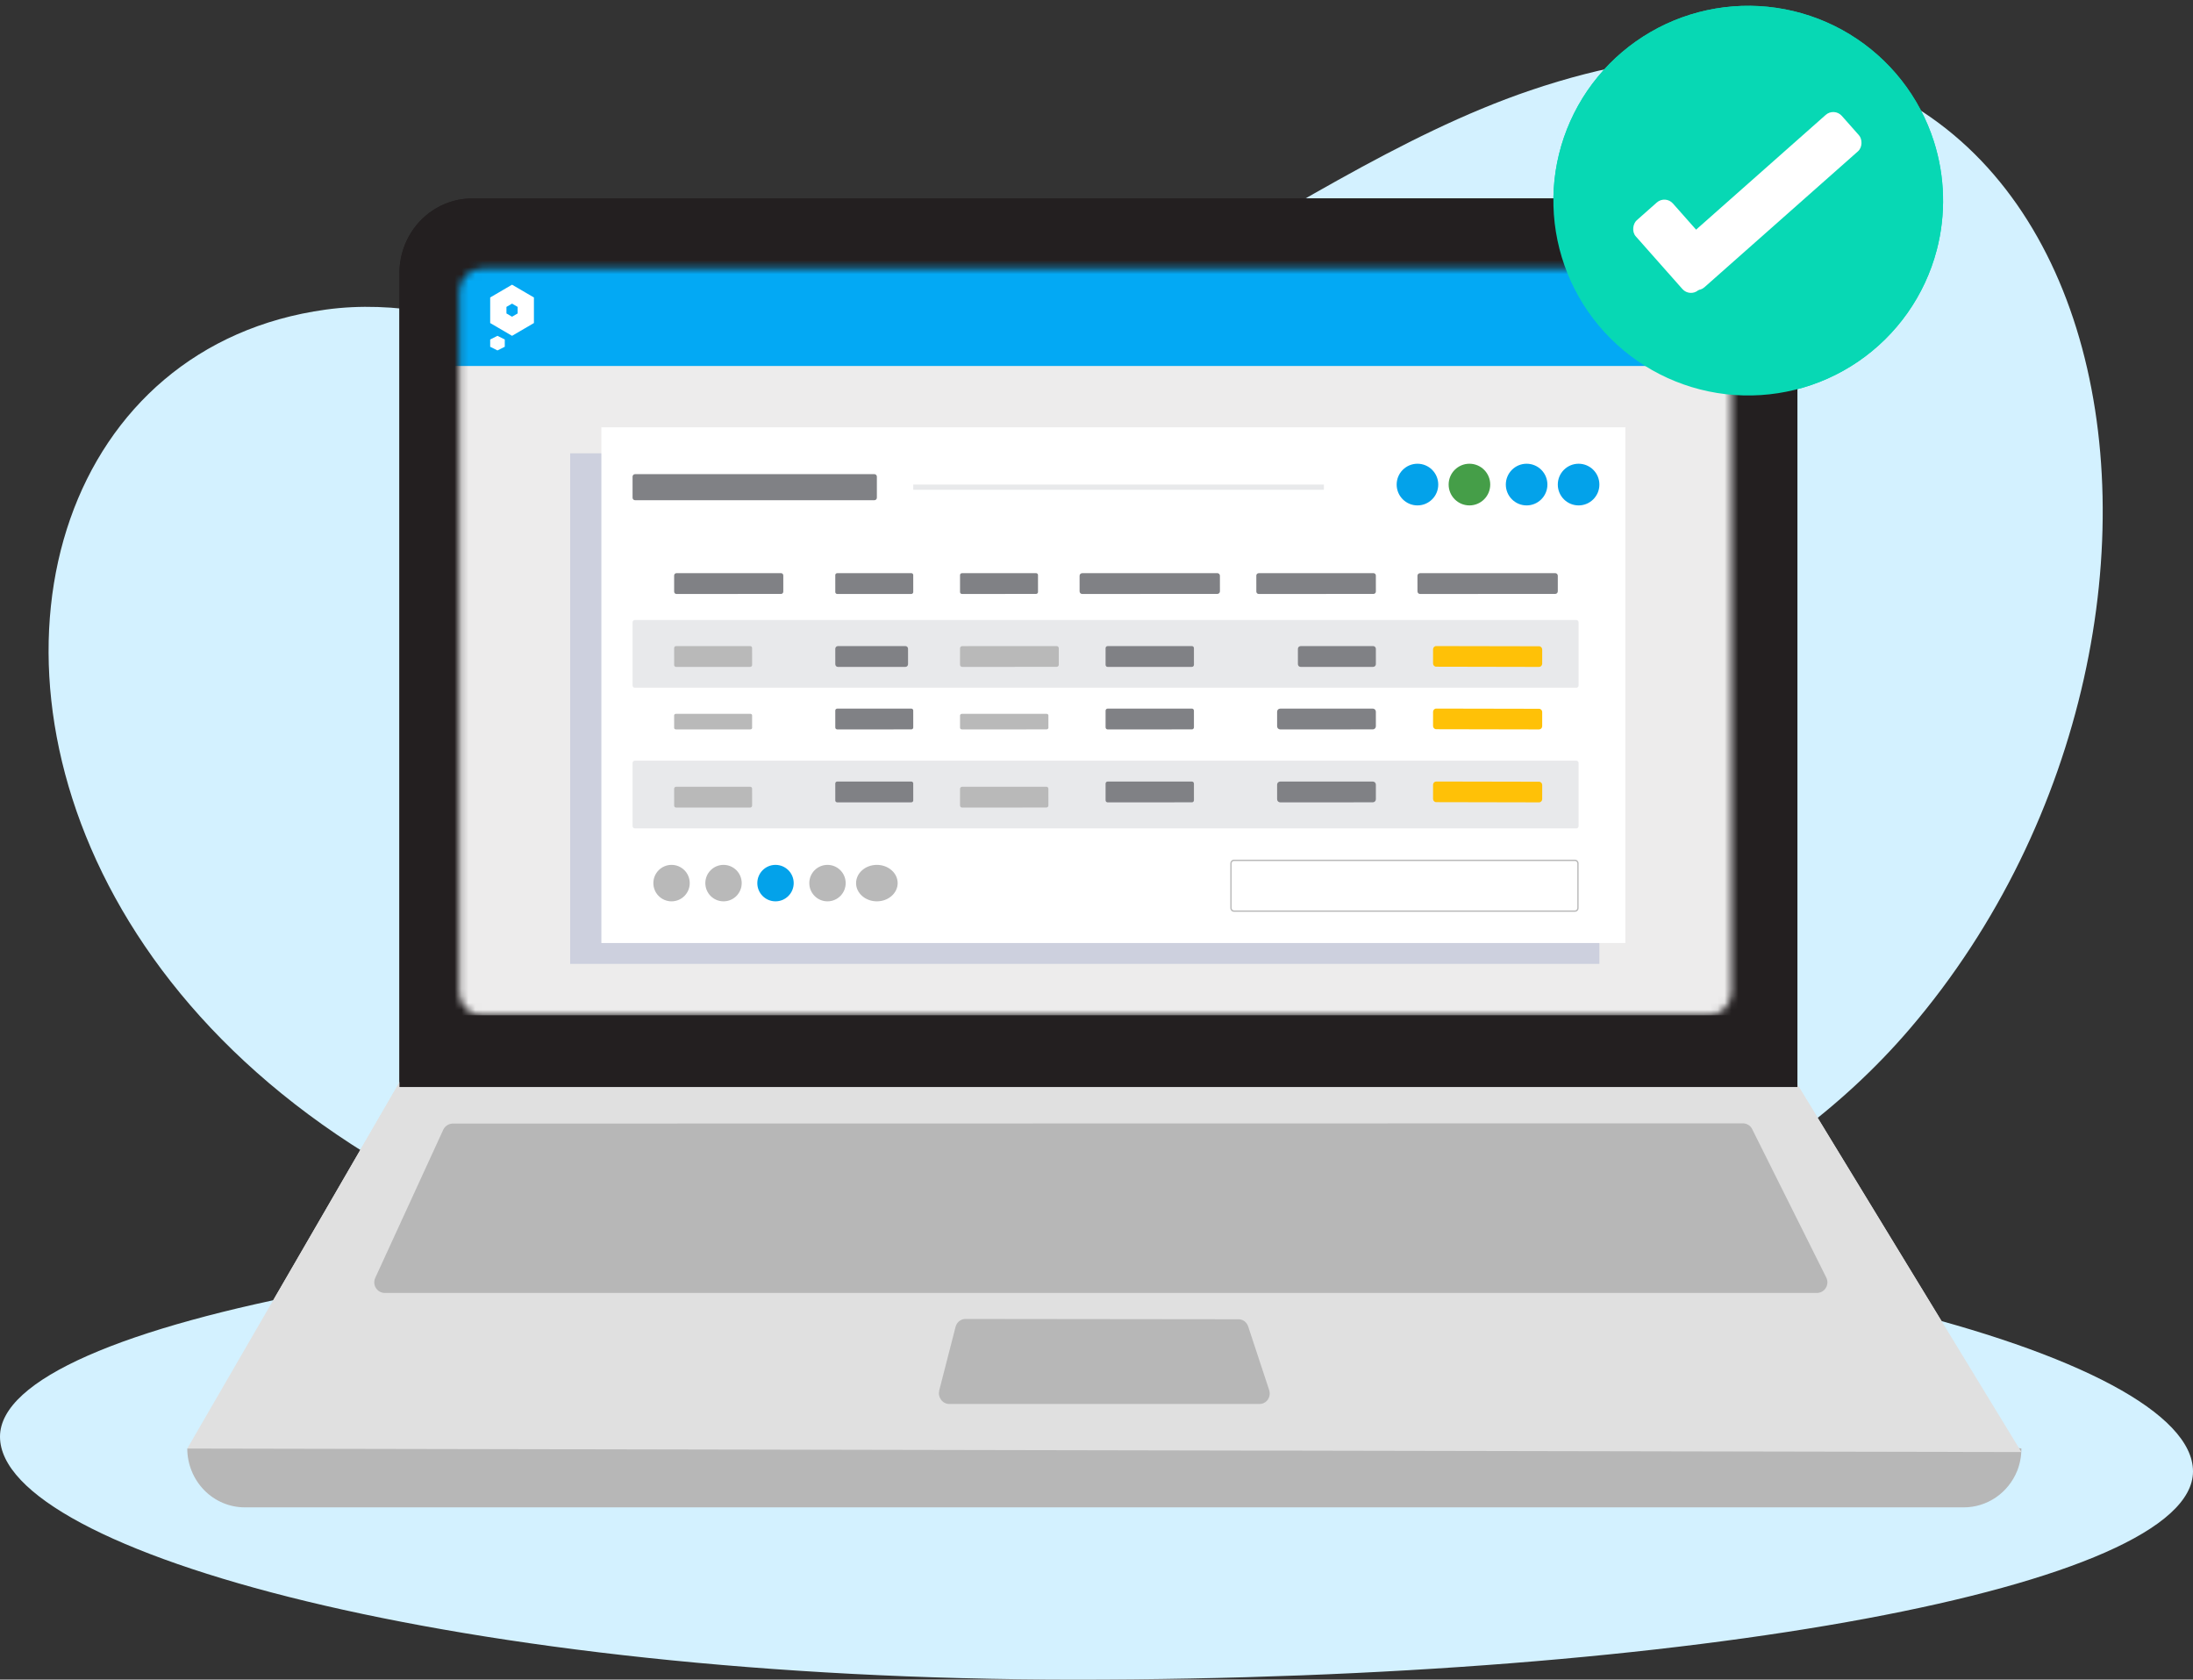 <svg width="316" height="242" viewBox="0 0 316 242" fill="none" xmlns="http://www.w3.org/2000/svg">
<rect x="0" y="0" width="316" height="242" fill="#333333" stroke="none"/>
<path d="M220.507 13.023C182.968 25.762 148.311 62.1 106.295 56.877C86.105 54.366 67.091 41.827 46.936 44.609C-27.125 54.832 -9.065 212.482 194.276 187.917C224.782 184.232 255.194 171.622 275.241 148.173C326.211 88.55 306.399 -16.127 220.508 13.023H220.507Z" fill="#D3F1FF"/>
<path d="M282.969 217.181H35.285C33.088 217.184 30.979 216.293 29.422 214.703C27.866 213.113 26.989 210.955 26.984 208.702C116.771 198.047 204.867 198.047 291.27 208.702C291.275 209.814 291.067 210.916 290.657 211.945C290.024 213.496 288.958 214.819 287.593 215.751C286.229 216.682 284.626 217.18 282.987 217.181H282.969Z" fill="#B7B7B7"/>
<path d="M291.27 209.212L26.984 208.709L57.638 155.809L57.785 155.558L259.052 156.356L291.27 209.212Z" fill="#E0E0E0"/>
<path d="M57.557 39.357V156.62H258.997V39.357C258.997 37.943 258.726 36.542 258.198 35.235C257.67 33.928 256.896 32.741 255.92 31.741C254.944 30.741 253.785 29.948 252.51 29.407C251.235 28.867 249.868 28.59 248.488 28.591H68.066C66.686 28.589 65.319 28.866 64.043 29.406C62.767 29.946 61.608 30.739 60.632 31.739C59.656 32.739 58.882 33.927 58.354 35.234C57.827 36.541 57.556 37.943 57.557 39.357V39.357Z" fill="#231F20"/>
<path d="M65.264 161.886C64.974 161.886 64.689 161.969 64.442 162.125C64.201 162.277 64.005 162.494 63.879 162.754L54.069 184.122C53.964 184.356 53.917 184.613 53.934 184.87C53.952 185.126 54.035 185.373 54.173 185.587C54.312 185.803 54.502 185.981 54.725 186.102C54.95 186.225 55.2 186.289 55.455 186.291H261.792C262.054 186.29 262.311 186.223 262.54 186.096C262.767 185.971 262.958 185.787 263.092 185.562C263.227 185.342 263.305 185.091 263.319 184.832C263.331 184.571 263.276 184.311 263.16 184.078L252.492 162.71C252.371 162.448 252.177 162.23 251.934 162.081C251.693 161.929 251.414 161.85 251.131 161.855L65.264 161.886ZM139.103 190.036C138.78 190.037 138.467 190.15 138.214 190.357C137.96 190.563 137.778 190.847 137.693 191.168L135.339 200.331C135.283 200.557 135.276 200.794 135.32 201.023C135.363 201.252 135.456 201.469 135.59 201.657C135.723 201.847 135.896 202.002 136.097 202.111C136.298 202.221 136.522 202.28 136.749 202.285H181.504C181.735 202.285 181.964 202.227 182.169 202.118C182.375 202.009 182.553 201.851 182.687 201.657C182.824 201.459 182.912 201.231 182.944 200.991C182.977 200.75 182.954 200.504 182.877 200.274L179.855 191.111C179.755 190.812 179.569 190.551 179.321 190.363C179.075 190.18 178.779 190.081 178.475 190.08L139.103 190.036Z" fill="#B7B7B7"/>
<rect x="79.441" y="47.901" width="157.372" height="91.72" rx="10" fill="white"/>
<mask id="mask0_993_248" style="mask-type:alpha" maskUnits="userSpaceOnUse" x="66" y="38" width="184" height="109">
<path d="M69.483 38.697C67.641 38.697 66.183 40.206 66.183 42.015V142.97C66.183 144.823 67.683 146.288 69.483 146.288H246.179C248.022 146.288 249.479 144.78 249.479 142.97V42.015C249.479 40.163 247.979 38.697 246.179 38.697H69.483Z" fill="#03A9F4"/>
</mask>
<g mask="url(#mask0_993_248)">
<path d="M253.262 26.223H62.401V146.288H253.262V26.223Z" fill="#EDECEC"/>
<path d="M230.463 65.314H82.16V138.874H230.463V65.314Z" fill="#CDD0DE"/>
<path d="M234.208 61.561H86.654V135.872H234.208V61.561Z" fill="white"/>
<path d="M97.463 82.583L112.545 82.578C112.723 82.578 112.868 82.728 112.868 82.913L112.87 85.24C112.87 85.425 112.725 85.575 112.547 85.575L97.465 85.58C97.287 85.58 97.142 85.43 97.142 85.246L97.141 82.918C97.14 82.734 97.285 82.584 97.463 82.583Z" fill="#808185"/>
<path d="M120.64 82.582L131.312 82.578C131.467 82.578 131.593 82.701 131.593 82.853L131.595 85.301C131.595 85.453 131.469 85.577 131.314 85.577L120.642 85.58C120.487 85.58 120.361 85.457 120.361 85.305L120.36 82.857C120.359 82.705 120.485 82.582 120.64 82.582Z" fill="#808185"/>
<path d="M181.375 82.584L197.907 82.578C198.099 82.578 198.254 82.731 198.254 82.919L198.256 85.233C198.256 85.421 198.101 85.575 197.909 85.575L181.377 85.58C181.186 85.58 181.031 85.427 181.03 85.239L181.029 82.925C181.029 82.737 181.184 82.584 181.375 82.584Z" fill="#808185"/>
<path d="M155.933 82.585L175.414 82.578C175.618 82.578 175.784 82.746 175.784 82.953L175.786 85.198C175.786 85.405 175.62 85.573 175.416 85.573L155.935 85.58C155.73 85.58 155.564 85.412 155.564 85.205L155.563 82.961C155.562 82.753 155.728 82.585 155.933 82.585Z" fill="#808185"/>
<path d="M204.615 82.585L224.103 82.578C224.305 82.578 224.47 82.748 224.47 82.957L224.471 85.194C224.471 85.403 224.307 85.573 224.105 85.573L204.616 85.58C204.414 85.58 204.25 85.411 204.25 85.201L204.248 82.965C204.248 82.755 204.412 82.585 204.615 82.585Z" fill="#808185"/>
<path d="M91.501 68.317H126C126.194 68.317 126.352 68.477 126.352 68.675V71.711C126.352 71.909 126.194 72.07 126 72.07H91.501C91.306 72.07 91.149 71.909 91.149 71.711V68.675C91.149 68.477 91.306 68.317 91.501 68.317Z" fill="#808185"/>
<path d="M253.262 37.658H62.401V52.731H253.262V37.658Z" fill="#03A9F4"/>
<path d="M241.311 49.439C243.341 49.439 244.987 47.789 244.987 45.755C244.987 43.72 243.341 42.071 241.311 42.071C239.28 42.071 237.635 43.72 237.635 45.755C237.635 47.789 239.28 49.439 241.311 49.439Z" fill="white"/>
<path d="M91.48 89.334H227.136C227.319 89.334 227.467 89.484 227.467 89.668V98.757C227.467 98.941 227.319 99.091 227.136 99.091H91.48C91.297 99.091 91.149 98.941 91.149 98.757V89.668C91.149 89.484 91.297 89.334 91.48 89.334Z" fill="#E8E9EB"/>
<path d="M206.951 93.087L221.771 93.116C222.021 93.117 222.224 93.326 222.224 93.584L222.222 95.623C222.222 95.881 222.018 96.09 221.768 96.089L206.948 96.059C206.698 96.059 206.495 95.849 206.495 95.592L206.497 93.552C206.497 93.295 206.701 93.086 206.951 93.087Z" fill="#FFC107"/>
<path d="M91.48 99.091H227.136C227.319 99.091 227.467 99.242 227.467 99.426V108.514C227.467 108.699 227.319 108.849 227.136 108.849H91.48C91.297 108.849 91.149 108.699 91.149 108.514V99.426C91.149 99.242 91.297 99.091 91.48 99.091Z" fill="white"/>
<path d="M91.48 109.6H227.136C227.319 109.6 227.467 109.75 227.467 109.935V119.023C227.467 119.208 227.319 119.358 227.136 119.358H91.48C91.297 119.358 91.149 119.208 91.149 119.023V109.935C91.149 109.75 91.297 109.6 91.48 109.6Z" fill="#E8E9EB"/>
<path d="M97.415 93.091L108.099 93.087C108.251 93.087 108.374 93.213 108.374 93.368L108.376 95.803C108.376 95.959 108.253 96.085 108.101 96.085L97.417 96.089C97.265 96.089 97.142 95.963 97.142 95.807L97.141 93.372C97.14 93.217 97.263 93.091 97.415 93.091Z" fill="#B9B9B9"/>
<path d="M120.733 93.09L130.47 93.087C130.676 93.087 130.844 93.261 130.844 93.477L130.846 95.695C130.846 95.911 130.678 96.085 130.472 96.085L120.735 96.089C120.529 96.089 120.361 95.915 120.361 95.699L120.36 93.48C120.359 93.265 120.527 93.09 120.733 93.09Z" fill="#808185"/>
<path d="M187.422 93.09L197.853 93.087C198.075 93.087 198.254 93.261 198.254 93.477L198.256 95.695C198.256 95.911 198.077 96.085 197.855 96.085L187.424 96.089C187.202 96.089 187.023 95.915 187.022 95.699L187.021 93.48C187.021 93.265 187.2 93.09 187.422 93.09Z" fill="#808185"/>
<path d="M184.474 102.098L197.805 102.094C198.053 102.094 198.255 102.291 198.255 102.534L198.256 104.651C198.256 104.894 198.055 105.092 197.807 105.092L184.476 105.096C184.228 105.096 184.027 104.899 184.026 104.656L184.025 102.539C184.025 102.296 184.226 102.098 184.474 102.098Z" fill="#808185"/>
<path d="M120.641 102.097L131.311 102.094C131.466 102.094 131.593 102.217 131.593 102.368L131.595 104.818C131.595 104.97 131.469 105.092 131.313 105.092L120.643 105.096C120.488 105.096 120.361 104.973 120.361 104.822L120.36 102.372C120.359 102.22 120.486 102.097 120.641 102.097Z" fill="#808185"/>
<path d="M97.415 102.848L108.099 102.845C108.251 102.845 108.374 102.939 108.374 103.056L108.376 104.882C108.376 104.999 108.253 105.093 108.101 105.093L97.417 105.096C97.265 105.096 97.142 105.002 97.142 104.885L97.141 103.059C97.14 102.942 97.263 102.848 97.415 102.848Z" fill="#B9B9B9"/>
<path d="M138.617 82.583L149.288 82.578C149.444 82.578 149.57 82.701 149.57 82.853L149.571 85.3C149.571 85.452 149.445 85.575 149.29 85.575L138.618 85.58C138.463 85.58 138.337 85.457 138.337 85.306L138.336 82.858C138.336 82.707 138.462 82.583 138.617 82.583Z" fill="#808185"/>
<path d="M138.652 93.094L152.25 93.087C152.424 93.087 152.566 93.225 152.566 93.396L152.567 95.772C152.567 95.943 152.425 96.082 152.251 96.082L138.653 96.089C138.479 96.089 138.337 95.95 138.337 95.779L138.336 93.404C138.336 93.233 138.477 93.094 138.652 93.094Z" fill="#B9B9B9"/>
<path d="M138.631 102.849L150.772 102.845C150.935 102.845 151.068 102.944 151.068 103.067L151.069 104.869C151.069 104.992 150.937 105.091 150.774 105.092L138.632 105.096C138.469 105.096 138.337 104.997 138.337 104.874L138.336 103.072C138.336 102.949 138.468 102.849 138.631 102.849Z" fill="#B9B9B9"/>
<path d="M159.599 93.091L171.747 93.087C171.908 93.087 172.039 93.221 172.039 93.387L172.041 95.784C172.041 95.95 171.91 96.085 171.749 96.085L159.601 96.089C159.44 96.089 159.309 95.955 159.309 95.789L159.308 93.391C159.307 93.226 159.438 93.091 159.599 93.091Z" fill="#808185"/>
<path d="M159.599 102.098L171.747 102.094C171.908 102.094 172.039 102.228 172.039 102.394L172.041 104.791C172.041 104.957 171.91 105.092 171.749 105.092L159.601 105.096C159.44 105.096 159.309 104.962 159.309 104.796L159.308 102.399C159.307 102.233 159.438 102.098 159.599 102.098Z" fill="#808185"/>
<path d="M206.951 102.094L221.771 102.123C222.021 102.124 222.224 102.333 222.224 102.591L222.222 104.63C222.222 104.888 222.018 105.097 221.768 105.096L206.948 105.067C206.698 105.066 206.495 104.857 206.495 104.599L206.497 102.56C206.497 102.302 206.701 102.093 206.951 102.094Z" fill="#FFC107"/>
<path d="M184.474 112.607L197.805 112.602C198.053 112.602 198.255 112.8 198.255 113.043L198.256 115.159C198.256 115.403 198.055 115.6 197.807 115.6L184.476 115.605C184.228 115.605 184.027 115.407 184.026 115.164L184.025 113.048C184.025 112.805 184.226 112.607 184.474 112.607Z" fill="#808185"/>
<path d="M120.641 112.606L131.311 112.602C131.466 112.602 131.593 112.725 131.593 112.876L131.595 115.327C131.595 115.478 131.469 115.601 131.313 115.601L120.643 115.605C120.488 115.605 120.361 115.482 120.361 115.331L120.36 112.88C120.359 112.729 120.486 112.606 120.641 112.606Z" fill="#808185"/>
<path d="M97.415 113.357L108.099 113.353C108.251 113.353 108.374 113.479 108.374 113.635L108.376 116.07C108.376 116.225 108.253 116.352 108.101 116.352L97.417 116.356C97.265 116.356 97.142 116.229 97.142 116.074L97.141 113.639C97.14 113.483 97.263 113.357 97.415 113.357Z" fill="#B9B9B9"/>
<path d="M138.631 113.36L150.772 113.353C150.935 113.353 151.068 113.486 151.068 113.65L151.069 116.052C151.069 116.216 150.937 116.349 150.774 116.349L138.632 116.356C138.469 116.356 138.337 116.223 138.337 116.059L138.336 113.656C138.336 113.493 138.468 113.36 138.631 113.36Z" fill="#B9B9B9"/>
<path d="M159.599 112.607L171.747 112.602C171.908 112.602 172.039 112.737 172.039 112.902L172.041 115.3C172.041 115.466 171.91 115.6 171.749 115.6L159.601 115.605C159.44 115.605 159.309 115.47 159.309 115.305L159.308 112.907C159.307 112.741 159.438 112.607 159.599 112.607Z" fill="#808185"/>
<path d="M206.951 112.602L221.771 112.632C222.021 112.633 222.224 112.842 222.224 113.1L222.222 115.139C222.222 115.397 222.018 115.605 221.768 115.605L206.948 115.575C206.698 115.575 206.495 115.365 206.495 115.108L206.497 113.068C206.497 112.811 206.701 112.602 206.951 112.602Z" fill="#FFC107"/>
<path d="M96.766 129.867C98.214 129.867 99.388 128.69 99.388 127.239C99.388 125.788 98.214 124.612 96.766 124.612C95.318 124.612 94.145 125.788 94.145 127.239C94.145 128.69 95.318 129.867 96.766 129.867Z" fill="#B9B9B9"/>
<path d="M104.256 129.867C105.704 129.867 106.877 128.69 106.877 127.239C106.877 125.788 105.704 124.612 104.256 124.612C102.808 124.612 101.634 125.788 101.634 127.239C101.634 128.69 102.808 129.867 104.256 129.867Z" fill="#B9B9B9"/>
<path d="M111.746 129.867C113.194 129.867 114.368 128.69 114.368 127.239C114.368 125.788 113.194 124.612 111.746 124.612C110.298 124.612 109.125 125.788 109.125 127.239C109.125 128.69 110.298 129.867 111.746 129.867Z" fill="#03A2EA"/>
<path d="M119.236 129.867C120.684 129.867 121.858 128.69 121.858 127.239C121.858 125.788 120.684 124.612 119.236 124.612C117.788 124.612 116.615 125.788 116.615 127.239C116.615 128.69 117.788 129.867 119.236 129.867Z" fill="#B9B9B9"/>
<path d="M126.352 129.867C128.006 129.867 129.348 128.69 129.348 127.239C129.348 125.788 128.006 124.612 126.352 124.612C124.697 124.612 123.356 125.788 123.356 127.239C123.356 128.69 124.697 129.867 126.352 129.867Z" fill="#B9B9B9"/>
<path d="M190.766 69.818H131.595V70.568H190.766V69.818Z" fill="#E8E9EB"/>
<path d="M227.467 72.82C229.122 72.82 230.463 71.476 230.463 69.817C230.463 68.159 229.122 66.815 227.467 66.815C225.812 66.815 224.471 68.159 224.471 69.817C224.471 71.476 225.812 72.82 227.467 72.82Z" fill="#03A2EA"/>
<path d="M219.977 72.82C221.632 72.82 222.973 71.476 222.973 69.817C222.973 68.159 221.632 66.815 219.977 66.815C218.322 66.815 216.981 68.159 216.981 69.817C216.981 71.476 218.322 72.82 219.977 72.82Z" fill="#03A2EA"/>
<path d="M211.738 72.82C213.393 72.82 214.734 71.476 214.734 69.817C214.734 68.159 213.393 66.815 211.738 66.815C210.083 66.815 208.742 68.159 208.742 69.817C208.742 71.476 210.083 72.82 211.738 72.82Z" fill="#459E48"/>
<path d="M204.248 72.82C205.903 72.82 207.244 71.476 207.244 69.817C207.244 68.159 205.903 66.815 204.248 66.815C202.593 66.815 201.252 68.159 201.252 69.817C201.252 71.476 202.593 72.82 204.248 72.82Z" fill="#03A2EA"/>
<path d="M177.713 123.862H227.038C227.275 123.862 227.467 124.047 227.467 124.275V130.204C227.467 130.432 227.275 130.617 227.038 130.617H177.713C177.476 130.617 177.284 130.432 177.284 130.204V124.275C177.284 124.047 177.476 123.862 177.713 123.862Z" fill="white"/>
<path fill-rule="evenodd" clip-rule="evenodd" d="M177.803 124.054C177.618 124.054 177.468 124.212 177.468 124.406V130.824C177.468 131.018 177.618 131.175 177.803 131.175H226.948C227.133 131.175 227.283 131.018 227.283 130.824V124.406C227.283 124.212 227.133 124.054 226.948 124.054H177.803ZM177.284 124.406C177.284 124.105 177.516 123.862 177.803 123.862H226.948C227.234 123.862 227.467 124.105 227.467 124.406V130.824C227.467 131.124 227.234 131.368 226.948 131.368H177.803C177.516 131.368 177.284 131.124 177.284 130.824V124.406Z" fill="#B9B9B9"/>
<path d="M73.784 41.018L70.633 42.86V46.544L73.784 48.386L76.935 46.544V42.86L73.784 41.018ZM74.592 45.161L73.784 45.633L72.976 45.161V44.218L73.784 43.747L74.592 44.218V45.161Z" fill="white"/>
<path d="M72.734 49.963V48.914L71.683 48.386L70.633 48.914V49.963L71.683 50.491L72.734 49.963Z" fill="white"/>
</g>
<path d="M279.076 36.02C277.363 42.56 273.348 48.263 267.767 52.079C262.187 55.896 255.416 57.571 248.698 56.796C241.981 56.022 235.769 52.849 231.203 47.862C226.637 42.875 224.024 36.409 223.844 29.651C223.665 22.893 225.931 16.297 230.225 11.076C234.52 5.854 240.555 2.358 247.222 1.23C253.889 0.101 260.74 1.416 266.515 4.932C272.29 8.449 276.603 13.931 278.66 20.371C280.276 25.443 280.42 30.87 279.076 36.02Z" fill="#07D8B4"/>
<rect x="239.968" y="28.086" width="13.427" height="7.147" rx="1.642" transform="rotate(48.48 239.968 28.086)" fill="white"/>
<rect width="32.818" height="7.008" rx="1.642" transform="matrix(-0.749 0.663 0.663 0.749 264.307 15.466)" fill="white"/>
<path d="M316 212C316 228.569 243.918 242 155 242C66.082 242 0 223.569 0 207C0 190.431 72.082 177 161 177C249.918 177 316 195.431 316 212Z" fill="#D3F1FF"/>
<path d="M282.969 217.181H35.285C33.088 217.184 30.979 216.293 29.422 214.703C27.866 213.113 26.989 210.955 26.984 208.702C116.771 198.047 204.867 198.047 291.27 208.702C291.275 209.814 291.067 210.916 290.657 211.945C290.024 213.496 288.958 214.819 287.593 215.751C286.229 216.682 284.626 217.18 282.987 217.181H282.969Z" fill="#B7B7B7"/>
<path d="M291.27 209.212L26.984 208.709L57.638 155.809L57.785 155.558L259.052 156.356L291.27 209.212Z" fill="#E0E0E0"/>
<path d="M57.557 39.357V156.62H258.997V39.357C258.997 37.943 258.726 36.542 258.198 35.235C257.67 33.928 256.896 32.741 255.92 31.741C254.944 30.741 253.785 29.948 252.51 29.407C251.235 28.867 249.868 28.59 248.488 28.591H68.066C66.686 28.589 65.319 28.866 64.043 29.406C62.767 29.946 61.608 30.739 60.632 31.739C59.656 32.739 58.882 33.927 58.354 35.234C57.827 36.541 57.556 37.943 57.557 39.357V39.357Z" fill="#231F20"/>
<path d="M65.264 161.886C64.974 161.886 64.689 161.969 64.442 162.125C64.201 162.277 64.005 162.494 63.879 162.754L54.069 184.122C53.964 184.356 53.917 184.613 53.934 184.87C53.952 185.126 54.035 185.373 54.173 185.587C54.312 185.803 54.502 185.981 54.725 186.102C54.95 186.225 55.2 186.289 55.455 186.291H261.792C262.054 186.29 262.311 186.223 262.54 186.096C262.767 185.971 262.958 185.787 263.092 185.562C263.227 185.342 263.305 185.091 263.319 184.832C263.331 184.571 263.276 184.311 263.16 184.078L252.492 162.71C252.371 162.448 252.177 162.23 251.934 162.081C251.693 161.929 251.414 161.85 251.131 161.855L65.264 161.886ZM139.103 190.036C138.78 190.037 138.467 190.15 138.214 190.357C137.96 190.563 137.778 190.847 137.693 191.168L135.339 200.331C135.283 200.557 135.276 200.794 135.32 201.023C135.363 201.252 135.456 201.469 135.59 201.657C135.723 201.847 135.896 202.002 136.097 202.111C136.298 202.221 136.522 202.28 136.749 202.285H181.504C181.735 202.285 181.964 202.227 182.169 202.118C182.375 202.009 182.553 201.851 182.687 201.657C182.824 201.459 182.912 201.231 182.944 200.991C182.977 200.75 182.954 200.504 182.877 200.274L179.855 191.111C179.755 190.812 179.569 190.551 179.321 190.363C179.075 190.18 178.779 190.081 178.475 190.08L139.103 190.036Z" fill="#B7B7B7"/>
<rect x="79.441" y="47.901" width="157.372" height="91.72" rx="10" fill="white"/>
<mask id="mask1_993_248" style="mask-type:alpha" maskUnits="userSpaceOnUse" x="66" y="38" width="184" height="109">
<path d="M69.483 38.697C67.641 38.697 66.183 40.206 66.183 42.015V142.97C66.183 144.823 67.683 146.288 69.483 146.288H246.179C248.022 146.288 249.479 144.78 249.479 142.97V42.015C249.479 40.163 247.979 38.697 246.179 38.697H69.483Z" fill="#03A9F4"/>
</mask>
<g mask="url(#mask1_993_248)">
<path d="M253.262 26.223H62.401V146.288H253.262V26.223Z" fill="#EDECEC"/>
<path d="M230.463 65.314H82.16V138.874H230.463V65.314Z" fill="#CDD0DE"/>
<path d="M234.208 61.561H86.654V135.872H234.208V61.561Z" fill="white"/>
<path d="M97.463 82.583L112.545 82.578C112.723 82.578 112.868 82.728 112.868 82.913L112.87 85.24C112.87 85.425 112.725 85.575 112.547 85.575L97.465 85.58C97.287 85.58 97.142 85.43 97.142 85.246L97.141 82.918C97.14 82.734 97.285 82.584 97.463 82.583Z" fill="#808185"/>
<path d="M120.64 82.582L131.312 82.578C131.467 82.578 131.593 82.701 131.593 82.853L131.595 85.301C131.595 85.453 131.469 85.577 131.314 85.577L120.642 85.58C120.487 85.58 120.361 85.457 120.361 85.305L120.36 82.857C120.359 82.705 120.485 82.582 120.64 82.582Z" fill="#808185"/>
<path d="M181.375 82.584L197.907 82.578C198.099 82.578 198.254 82.731 198.254 82.919L198.256 85.233C198.256 85.421 198.101 85.575 197.909 85.575L181.377 85.58C181.186 85.58 181.031 85.427 181.03 85.239L181.029 82.925C181.029 82.737 181.184 82.584 181.375 82.584Z" fill="#808185"/>
<path d="M155.933 82.585L175.414 82.578C175.618 82.578 175.784 82.746 175.784 82.953L175.786 85.198C175.786 85.405 175.62 85.573 175.416 85.573L155.935 85.58C155.73 85.58 155.564 85.412 155.564 85.205L155.563 82.961C155.562 82.753 155.728 82.585 155.933 82.585Z" fill="#808185"/>
<path d="M204.615 82.585L224.103 82.578C224.305 82.578 224.47 82.748 224.47 82.957L224.471 85.194C224.471 85.403 224.307 85.573 224.105 85.573L204.616 85.58C204.414 85.58 204.25 85.411 204.25 85.201L204.248 82.965C204.248 82.755 204.412 82.585 204.615 82.585Z" fill="#808185"/>
<path d="M91.501 68.316H126C126.194 68.316 126.352 68.477 126.352 68.675V71.711C126.352 71.909 126.194 72.07 126 72.07H91.501C91.306 72.07 91.149 71.909 91.149 71.711V68.675C91.149 68.477 91.306 68.316 91.501 68.316Z" fill="#808185"/>
<path d="M253.262 37.658H62.401V52.731H253.262V37.658Z" fill="#03A9F4"/>
<path d="M241.311 49.439C243.341 49.439 244.987 47.789 244.987 45.755C244.987 43.72 243.341 42.071 241.311 42.071C239.28 42.071 237.635 43.72 237.635 45.755C237.635 47.789 239.28 49.439 241.311 49.439Z" fill="white"/>
<path d="M91.48 89.334H227.136C227.319 89.334 227.467 89.484 227.467 89.668V98.757C227.467 98.941 227.319 99.091 227.136 99.091H91.48C91.297 99.091 91.149 98.941 91.149 98.757V89.668C91.149 89.484 91.297 89.334 91.48 89.334Z" fill="#E8E9EB"/>
<path d="M206.951 93.087L221.771 93.116C222.021 93.117 222.224 93.326 222.224 93.584L222.222 95.623C222.222 95.881 222.018 96.09 221.768 96.089L206.948 96.059C206.698 96.059 206.495 95.849 206.495 95.592L206.497 93.552C206.497 93.295 206.701 93.086 206.951 93.087Z" fill="#FFC107"/>
<path d="M91.48 99.091H227.136C227.319 99.091 227.467 99.242 227.467 99.426V108.514C227.467 108.699 227.319 108.849 227.136 108.849H91.48C91.297 108.849 91.149 108.699 91.149 108.514V99.426C91.149 99.242 91.297 99.091 91.48 99.091Z" fill="white"/>
<path d="M91.48 109.6H227.136C227.319 109.6 227.467 109.75 227.467 109.935V119.023C227.467 119.208 227.319 119.358 227.136 119.358H91.48C91.297 119.358 91.149 119.208 91.149 119.023V109.935C91.149 109.75 91.297 109.6 91.48 109.6Z" fill="#E8E9EB"/>
<path d="M97.415 93.091L108.099 93.087C108.251 93.087 108.374 93.213 108.374 93.368L108.376 95.803C108.376 95.959 108.253 96.085 108.101 96.085L97.417 96.089C97.265 96.089 97.142 95.963 97.142 95.807L97.141 93.372C97.14 93.217 97.263 93.091 97.415 93.091Z" fill="#B9B9B9"/>
<path d="M120.733 93.09L130.47 93.087C130.676 93.087 130.844 93.261 130.844 93.476L130.846 95.695C130.846 95.91 130.678 96.085 130.472 96.085L120.735 96.089C120.529 96.089 120.361 95.914 120.361 95.699L120.36 93.48C120.359 93.265 120.527 93.09 120.733 93.09Z" fill="#808185"/>
<path d="M187.422 93.09L197.853 93.087C198.075 93.087 198.254 93.261 198.254 93.476L198.256 95.695C198.256 95.91 198.077 96.085 197.855 96.085L187.424 96.089C187.202 96.089 187.023 95.915 187.022 95.699L187.021 93.48C187.021 93.265 187.2 93.09 187.422 93.09Z" fill="#808185"/>
<path d="M184.474 102.098L197.805 102.094C198.053 102.094 198.255 102.291 198.255 102.534L198.256 104.651C198.256 104.894 198.055 105.092 197.807 105.092L184.476 105.096C184.228 105.096 184.027 104.899 184.026 104.656L184.025 102.539C184.025 102.296 184.226 102.098 184.474 102.098Z" fill="#808185"/>
<path d="M120.641 102.097L131.311 102.094C131.466 102.094 131.593 102.217 131.593 102.368L131.595 104.818C131.595 104.97 131.469 105.092 131.313 105.092L120.643 105.096C120.488 105.096 120.361 104.973 120.361 104.822L120.36 102.372C120.359 102.22 120.486 102.097 120.641 102.097Z" fill="#808185"/>
<path d="M97.415 102.847L108.099 102.844C108.251 102.844 108.374 102.939 108.374 103.056L108.376 104.882C108.376 104.999 108.253 105.093 108.101 105.093L97.417 105.096C97.265 105.096 97.142 105.002 97.142 104.885L97.141 103.059C97.14 102.942 97.263 102.847 97.415 102.847Z" fill="#B9B9B9"/>
<path d="M138.617 82.583L149.288 82.578C149.444 82.578 149.57 82.701 149.57 82.853L149.571 85.3C149.571 85.452 149.445 85.575 149.29 85.575L138.618 85.58C138.463 85.58 138.337 85.457 138.337 85.306L138.336 82.858C138.336 82.707 138.462 82.583 138.617 82.583Z" fill="#808185"/>
<path d="M138.652 93.094L152.25 93.087C152.424 93.087 152.566 93.225 152.566 93.396L152.567 95.772C152.567 95.943 152.425 96.082 152.251 96.082L138.653 96.089C138.479 96.089 138.337 95.95 138.337 95.779L138.336 93.403C138.336 93.233 138.477 93.094 138.652 93.094Z" fill="#B9B9B9"/>
<path d="M138.631 102.849L150.772 102.844C150.935 102.844 151.068 102.944 151.068 103.067L151.069 104.869C151.069 104.992 150.937 105.091 150.774 105.092L138.632 105.096C138.469 105.096 138.337 104.997 138.337 104.874L138.336 103.072C138.336 102.949 138.468 102.849 138.631 102.849Z" fill="#B9B9B9"/>
<path d="M159.599 93.091L171.747 93.087C171.908 93.087 172.039 93.221 172.039 93.387L172.041 95.784C172.041 95.95 171.91 96.085 171.749 96.085L159.601 96.089C159.44 96.089 159.309 95.955 159.309 95.789L159.308 93.391C159.307 93.226 159.438 93.091 159.599 93.091Z" fill="#808185"/>
<path d="M159.599 102.098L171.747 102.094C171.908 102.094 172.039 102.228 172.039 102.394L172.041 104.791C172.041 104.957 171.91 105.092 171.749 105.092L159.601 105.096C159.44 105.096 159.309 104.962 159.309 104.796L159.308 102.399C159.307 102.233 159.438 102.098 159.599 102.098Z" fill="#808185"/>
<path d="M206.951 102.094L221.771 102.123C222.021 102.124 222.224 102.333 222.224 102.591L222.222 104.63C222.222 104.888 222.018 105.097 221.768 105.096L206.948 105.067C206.698 105.066 206.495 104.857 206.495 104.599L206.497 102.56C206.497 102.302 206.701 102.093 206.951 102.094Z" fill="#FFC107"/>
<path d="M184.474 112.607L197.805 112.602C198.053 112.602 198.255 112.8 198.255 113.043L198.256 115.159C198.256 115.403 198.055 115.6 197.807 115.6L184.476 115.605C184.228 115.605 184.027 115.407 184.026 115.164L184.025 113.048C184.025 112.805 184.226 112.607 184.474 112.607Z" fill="#808185"/>
<path d="M120.641 112.606L131.311 112.602C131.466 112.602 131.593 112.725 131.593 112.876L131.595 115.327C131.595 115.478 131.469 115.601 131.313 115.601L120.643 115.605C120.488 115.605 120.361 115.482 120.361 115.331L120.36 112.88C120.359 112.729 120.486 112.606 120.641 112.606Z" fill="#808185"/>
<path d="M97.415 113.357L108.099 113.353C108.251 113.353 108.374 113.479 108.374 113.635L108.376 116.07C108.376 116.225 108.253 116.352 108.101 116.352L97.417 116.356C97.265 116.356 97.142 116.229 97.142 116.074L97.141 113.639C97.14 113.483 97.263 113.357 97.415 113.357Z" fill="#B9B9B9"/>
<path d="M138.631 113.359L150.772 113.353C150.935 113.353 151.068 113.486 151.068 113.65L151.069 116.052C151.069 116.216 150.937 116.349 150.774 116.349L138.632 116.356C138.469 116.356 138.337 116.223 138.337 116.059L138.336 113.656C138.336 113.493 138.468 113.36 138.631 113.359Z" fill="#B9B9B9"/>
<path d="M159.599 112.607L171.747 112.602C171.908 112.602 172.039 112.737 172.039 112.902L172.041 115.3C172.041 115.466 171.91 115.6 171.749 115.6L159.601 115.605C159.44 115.605 159.309 115.47 159.309 115.305L159.308 112.907C159.307 112.741 159.438 112.607 159.599 112.607Z" fill="#808185"/>
<path d="M206.951 112.602L221.771 112.632C222.021 112.633 222.224 112.842 222.224 113.1L222.222 115.139C222.222 115.397 222.018 115.605 221.768 115.605L206.948 115.575C206.698 115.575 206.495 115.365 206.495 115.108L206.497 113.068C206.497 112.811 206.701 112.602 206.951 112.602Z" fill="#FFC107"/>
<path d="M96.766 129.866C98.214 129.866 99.388 128.69 99.388 127.239C99.388 125.788 98.214 124.612 96.766 124.612C95.318 124.612 94.145 125.788 94.145 127.239C94.145 128.69 95.318 129.866 96.766 129.866Z" fill="#B9B9B9"/>
<path d="M104.256 129.866C105.704 129.866 106.877 128.69 106.877 127.239C106.877 125.788 105.704 124.612 104.256 124.612C102.808 124.612 101.634 125.788 101.634 127.239C101.634 128.69 102.808 129.866 104.256 129.866Z" fill="#B9B9B9"/>
<path d="M111.746 129.866C113.194 129.866 114.368 128.69 114.368 127.239C114.368 125.788 113.194 124.612 111.746 124.612C110.298 124.612 109.125 125.788 109.125 127.239C109.125 128.69 110.298 129.866 111.746 129.866Z" fill="#03A2EA"/>
<path d="M119.236 129.866C120.684 129.866 121.858 128.69 121.858 127.239C121.858 125.788 120.684 124.612 119.236 124.612C117.788 124.612 116.615 125.788 116.615 127.239C116.615 128.69 117.788 129.866 119.236 129.866Z" fill="#B9B9B9"/>
<path d="M126.352 129.866C128.006 129.866 129.348 128.69 129.348 127.239C129.348 125.788 128.006 124.612 126.352 124.612C124.697 124.612 123.356 125.788 123.356 127.239C123.356 128.69 124.697 129.866 126.352 129.866Z" fill="#B9B9B9"/>
<path d="M190.766 69.818H131.595V70.568H190.766V69.818Z" fill="#E8E9EB"/>
<path d="M227.467 72.82C229.122 72.82 230.463 71.476 230.463 69.817C230.463 68.159 229.122 66.815 227.467 66.815C225.812 66.815 224.471 68.159 224.471 69.817C224.471 71.476 225.812 72.82 227.467 72.82Z" fill="#03A2EA"/>
<path d="M219.977 72.82C221.632 72.82 222.973 71.476 222.973 69.817C222.973 68.159 221.632 66.815 219.977 66.815C218.322 66.815 216.981 68.159 216.981 69.817C216.981 71.476 218.322 72.82 219.977 72.82Z" fill="#03A2EA"/>
<path d="M211.738 72.82C213.393 72.82 214.734 71.476 214.734 69.817C214.734 68.159 213.393 66.815 211.738 66.815C210.083 66.815 208.742 68.159 208.742 69.817C208.742 71.476 210.083 72.82 211.738 72.82Z" fill="#459E48"/>
<path d="M204.248 72.82C205.903 72.82 207.244 71.476 207.244 69.817C207.244 68.159 205.903 66.815 204.248 66.815C202.593 66.815 201.252 68.159 201.252 69.817C201.252 71.476 202.593 72.82 204.248 72.82Z" fill="#03A2EA"/>
<path d="M177.713 123.862H227.038C227.275 123.862 227.467 124.047 227.467 124.275V130.204C227.467 130.432 227.275 130.617 227.038 130.617H177.713C177.476 130.617 177.284 130.432 177.284 130.204V124.275C177.284 124.047 177.476 123.862 177.713 123.862Z" fill="white"/>
<path fill-rule="evenodd" clip-rule="evenodd" d="M177.803 124.054C177.618 124.054 177.468 124.212 177.468 124.405V130.824C177.468 131.018 177.618 131.175 177.803 131.175H226.948C227.133 131.175 227.283 131.018 227.283 130.824V124.405C227.283 124.212 227.133 124.054 226.948 124.054H177.803ZM177.284 124.405C177.284 124.105 177.516 123.862 177.803 123.862H226.948C227.234 123.862 227.467 124.105 227.467 124.405V130.824C227.467 131.124 227.234 131.368 226.948 131.368H177.803C177.516 131.368 177.284 131.124 177.284 130.824V124.405Z" fill="#B9B9B9"/>
<path d="M73.784 41.018L70.633 42.86V46.544L73.784 48.386L76.935 46.544V42.86L73.784 41.018ZM74.592 45.161L73.784 45.633L72.976 45.161V44.218L73.784 43.747L74.592 44.218V45.161Z" fill="white"/>
<path d="M72.734 49.963V48.914L71.683 48.386L70.633 48.914V49.963L71.683 50.491L72.734 49.963Z" fill="white"/>
</g>
<path d="M279.076 36.02C277.363 42.56 273.348 48.263 267.767 52.079C262.187 55.896 255.416 57.571 248.698 56.796C241.981 56.022 235.769 52.849 231.203 47.862C226.637 42.875 224.024 36.409 223.844 29.651C223.665 22.892 225.931 16.297 230.226 11.076C234.52 5.854 240.556 2.358 247.222 1.23C253.889 0.101 260.74 1.416 266.515 4.932C272.291 8.449 276.603 13.931 278.66 20.371C280.276 25.443 280.42 30.87 279.076 36.02Z" fill="#07D8B4"/>
<rect x="239.968" y="28.086" width="13.427" height="7.147" rx="1.642" transform="rotate(48.48 239.968 28.086)" fill="white"/>
<rect width="32.818" height="7.008" rx="1.642" transform="matrix(-0.749 0.663 0.663 0.749 264.307 15.466)" fill="white"/>
</svg>
